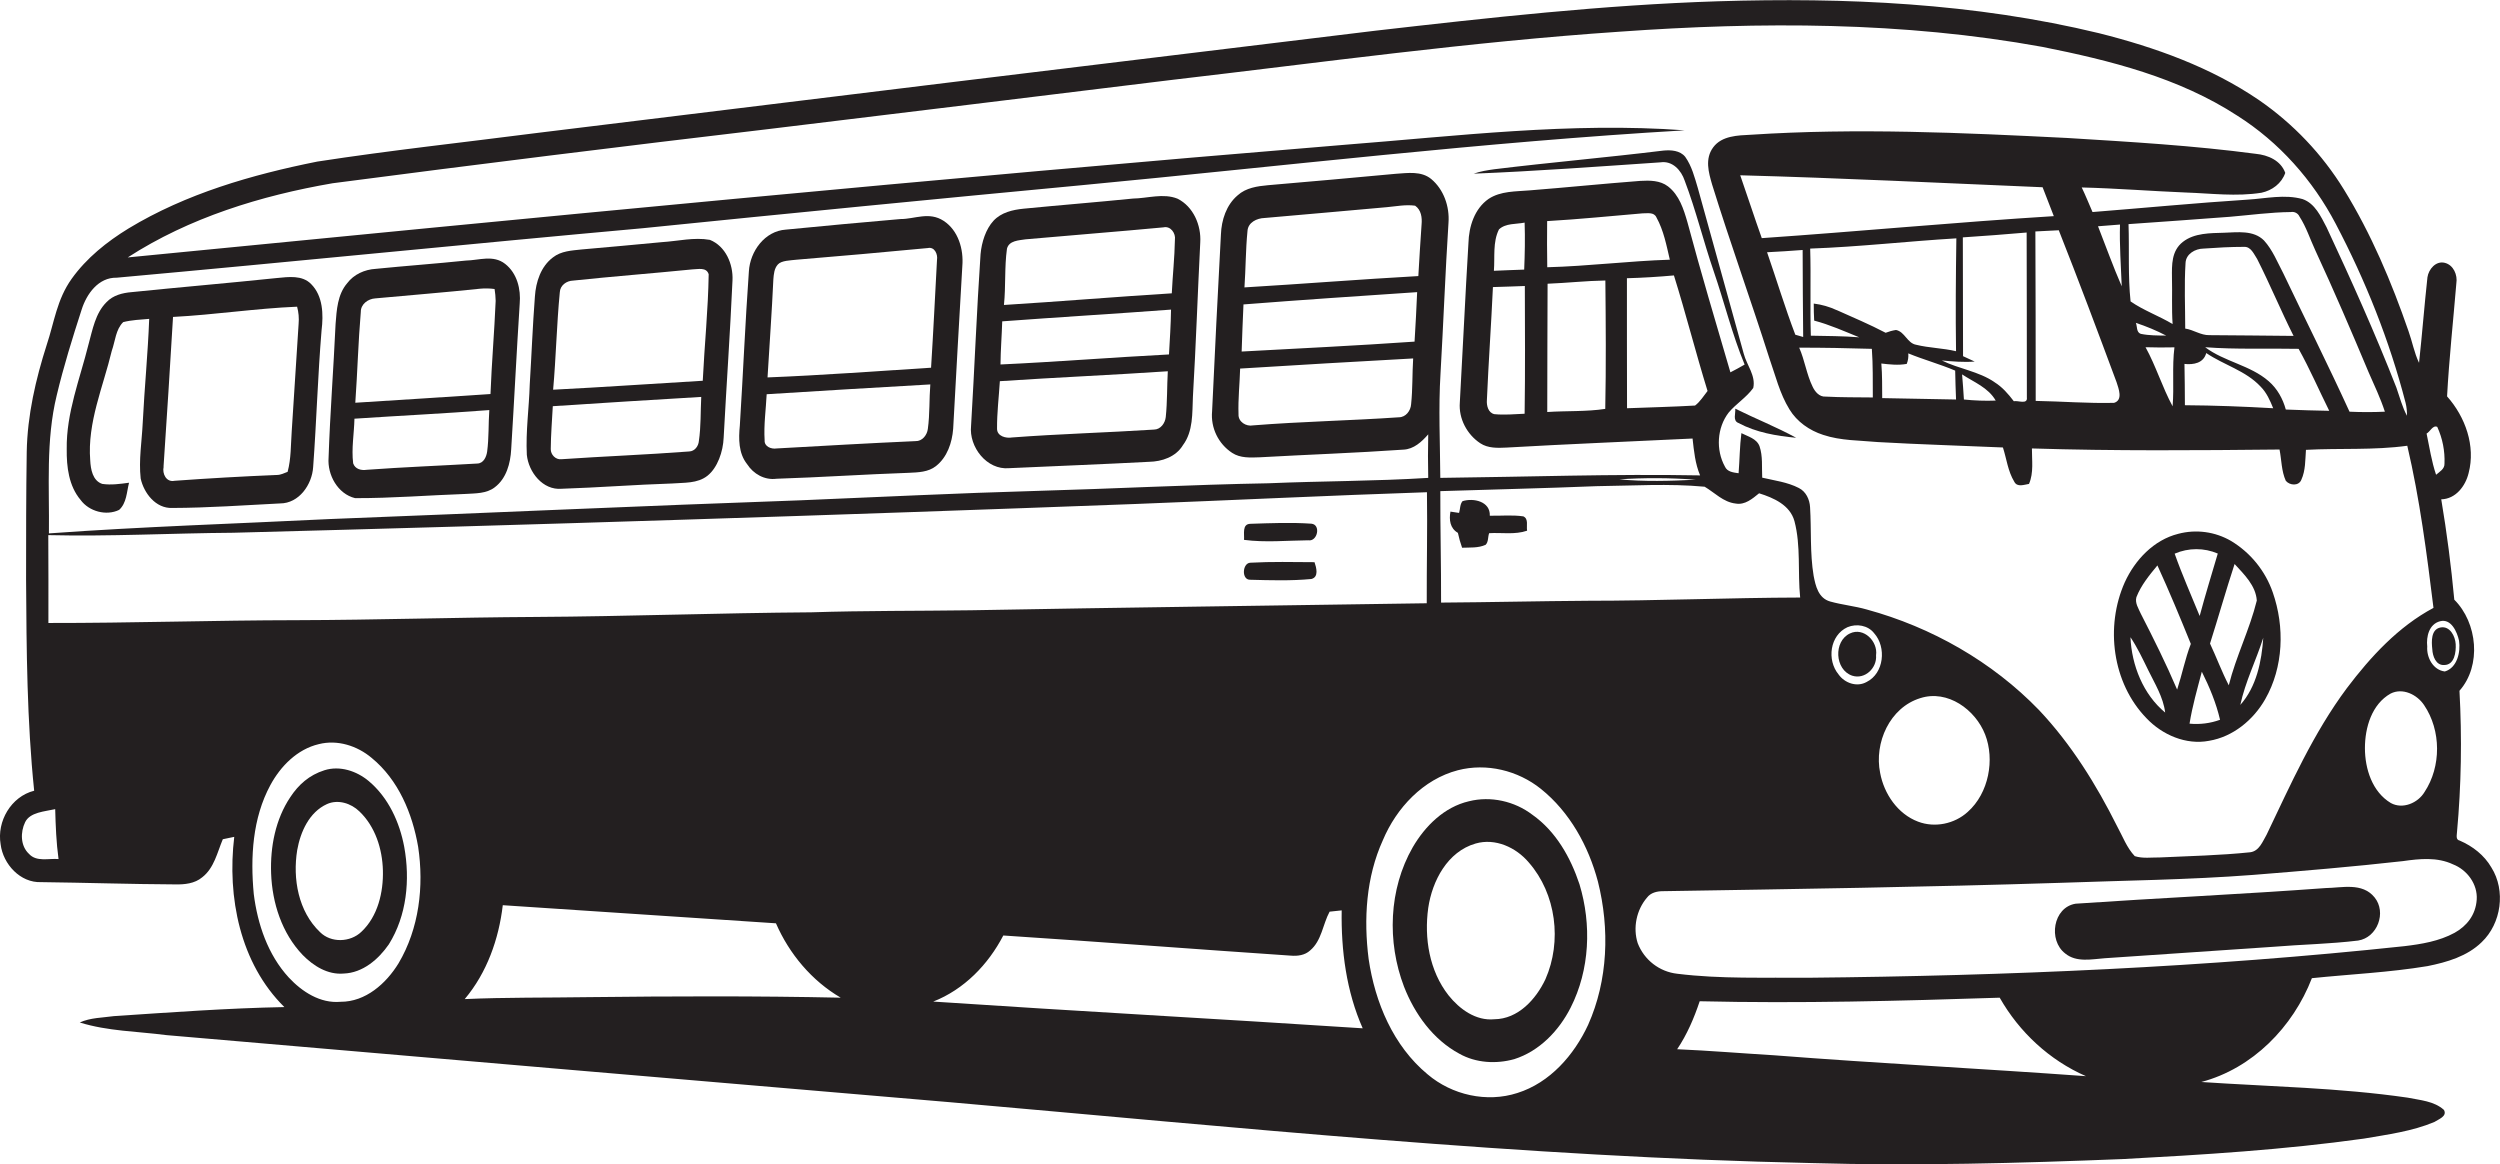 <?xml version="1.0" encoding="utf-8"?>
<!-- Generator: Adobe Illustrator 19.2.0, SVG Export Plug-In . SVG Version: 6.00 Build 0)  -->
<svg version="1.1" id="Layer_1" xmlns="http://www.w3.org/2000/svg" xmlns:xlink="http://www.w3.org/1999/xlink" x="0px" y="0px"
	 viewBox="0 0 2319.1 1080" style="enable-background:new 0 0 2319.1 1080;" xml:space="preserve">
<style type="text/css">
	.st0{fill:#231F20;}
</style>
<title>biseeise_Bus_flat_black_logo_White_background_67fafdf3-9111-4a6f-be4a-f1cfe6b76afa</title>
<path class="st0" d="M2049.2,687.2c22.2-3.7,41.1-19.3,52.1-38.6c17-29.8,18.2-67,7-99.1c-6.9-19.9-20.6-36.8-38.7-47.7
	c-14.8-8.6-32.4-11-49-6.6c-22.7,5.7-40.1,24.2-49.6,45c-18.3,41.1-11.6,93.4,20.2,126.1C2005.8,681.7,2027.9,691.3,2049.2,687.2z
	 M2031.1,671.3c2.6-16.3,7.2-32.2,11.4-48.2c7.1,14.2,13.3,29,16.9,44.6C2050.4,671,2040.7,672.2,2031.1,671.3L2031.1,671.3z
	 M2078.2,653.9c4.6-21.5,14.7-41.4,21.3-62.3C2098,613.4,2093.3,637,2078.2,653.9L2078.2,653.9z M2073,523.3
	c8.8,9.6,19.6,20,20.5,33.8c-6.6,26.8-19.3,51.8-26,78.6c-6.5-12.6-11.4-25.9-17.4-38.7c7.8-24.6,14.8-49.4,22.8-73.8L2073,523.3z
	 M2057.3,513.5c-5.7,19.3-11.6,38.5-16.8,57.9c-7.8-19.2-16.3-38.2-23.2-57.8C2030,508.1,2044.5,508,2057.3,513.5L2057.3,513.5z
	 M1981.8,554c4.3-11.1,12-20.4,19.5-29.5c11,24,21.1,48.4,31,72.8c-5.3,13.8-8.1,28.3-12.7,42.4c-10.2-23.9-21.8-47.2-33.7-70.4
	C1983.8,564.5,1980.3,559.4,1981.8,554L1981.8,554z M1992.7,621.5c6.2,12.7,14,25.1,15.8,39.5c-20.4-16.8-31.1-43.9-32.2-69.9
	C1982.7,600.6,1987.6,611.1,1992.7,621.5L1992.7,621.5z"/>
<path class="st0" d="M1612.7,392.4c16.4,8.8,35.2,12,53.5,13.7c-18.3-10-37.8-17.7-56.5-27C1610.2,383.4,1607.1,390.3,1612.7,392.4z
	"/>
<path class="st0" d="M2256.3,602.3c0.3,6.3,3.3,15.1,11.1,14.6c9.6-0.1,11-12.1,10.6-19.4s-5.4-17.2-14.2-15.4
	S2255.5,595.1,2256.3,602.3z"/>
<path class="st0" d="M342.1,724.6c-11.2-9.4-26.8-14.6-41.1-10.1s-24.1,13.5-31.6,24.8c-13.9,20.7-18.8,46.3-17.9,70.9
	c1,27.5,10,55.5,29.3,75.7c9.9,10.1,23.2,18.5,38,17.2c17.7-0.6,32.3-13.2,41.9-27.1c16.7-26.7,19.8-59.9,14.3-90.3
	C370.7,762.7,360.3,739.9,342.1,724.6z M335.2,864.4c-10.2,9.8-28.1,10.5-38.3,0.3c-20.2-19.2-25.5-49.5-21.2-76.1
	c3-16.9,11.1-35.2,27.6-42.7c10.2-4.6,22.3-0.8,30.1,6.8c14.7,14,21.3,34.8,21.8,54.8S350.6,850,335.2,864.4L335.2,864.4z"/>
<path class="st0" d="M1154,500.8c19.7,2.6,39.8,0.6,59.6,0.4c8.5,1.5,12-14.5,2.9-15.4c-18.8-1.3-37.7-0.5-56.5,0.1
	C1151.9,486,1154.5,495.5,1154,500.8z"/>
<path class="st0" d="M1421.5,755.8c-16.5-12.6-38.7-17.6-58.9-12.5c-22.8,5.3-40.6,22.9-52.1,42.7c-22.3,38.9-23.9,87.8-8.1,129.2
	c9.9,25.4,27,49.2,51.4,62.3c15.3,8.6,34.1,9.7,50.9,5c23.3-7.4,41.4-26.3,52.3-47.8c17.8-35.1,19.5-77.1,8.2-114.4
	C1456.9,795.3,1443.3,771.2,1421.5,755.8z M1433.6,908.4c-8.8,18.6-25.3,36.9-47.4,37.1c-17.1,1.7-32.3-9.4-42.5-22.2
	c-17.8-22.7-22.7-53.1-18.8-81.1c3.7-25.2,17.9-52.2,43.9-59.7c18.3-5.3,37.6,3.6,49.4,17.6C1443.6,829.1,1449.1,873.3,1433.6,908.4
	L1433.6,908.4z"/>
<path class="st0" d="M1159.7,537.8c18.9,0.5,38,1.1,56.8-0.7c7.1-1.8,4.6-10.6,2.9-15.6c-19.8-0.1-39.8-0.6-59.6,0.5
	C1152.4,522.4,1151.5,538,1159.7,537.8z"/>
<path class="st0" d="M2157.4,823.8c-77.2,5.7-154.7,9.2-231.9,14.5c-21.1,3.3-25.7,34-9.7,46.2c10.4,8.5,24.4,5.3,36.6,4.4
	c52.1-3.6,104.1-7,156.2-10.6c26.3-2.2,52.7-2.6,78.9-5.8c17.9-2.8,26.6-26.1,15.2-40.1S2172.5,823.6,2157.4,823.8z"/>
<path class="st0" d="M2144.6,907.4c35.8-3.7,71.8-5.3,107.3-11.2c18-3.6,36.8-9.1,50.2-22.2c18.3-17.4,22.5-47.9,9-69.3
	c-6.6-11.4-17.3-19.7-29.3-24.9c-4-0.8-2.7-5-2.6-7.8c4-43.6,4.7-87.5,2.3-131.2c20.7-23.4,16.7-63.1-4.8-84.5
	c-2.9-31.1-6.9-62.2-12.1-93.1c13.4-0.3,22.5-12.3,25.4-24.4c6.6-25.2-3.1-52.1-20-71.1c1.9-35,5.7-69.9,8.6-104.8
	c1.3-7.8-2.6-17.1-10.8-19.1s-14.9,5.9-16,13.4c-2.9,26.4-4.9,52.9-7.8,79.4c-4.5-9.4-6.3-19.8-9.8-29.5
	c-15.7-45.5-34.6-90.2-59.9-131.3c-20.2-32.8-47-61-78.7-82.9c-44.7-30.5-96.3-49-148.5-62.1c-115.5-28-235.2-33.3-353.5-29.6
	c-106.4,3.4-212.2,15.2-317.8,27.3C1017,59.8,758.2,91.4,499.3,123.2c-68.3,8.8-136.9,16.2-205,26.7c-60.8,12.2-121.6,29.7-175,62
	c-20.1,12.3-39,27.4-52.8,46.7s-16.2,40.5-23.1,61.1c-10.3,32.2-18,65.5-18.6,99.5c-0.6,39.6-0.6,79.1-0.6,118.7
	c0.4,65.3,0.8,130.6,7.5,195.6c-21.4,5.4-34.8,28.4-31.1,49.8c2.3,18.3,18.2,35.8,37.6,35c41.4,0.5,82.7,1.9,124.1,2.1
	c8.8,0.2,18.3-0.7,25.3-6.6c11.1-8.6,13.9-23,19.1-35.3l10.6-2.2c-6.7,55.7,5.3,117.3,46.5,157.9c-52.8,1-105.5,4.9-158.2,8.4
	C95,944.1,83.8,944,74,948.5c25.9,8.1,53.4,8.2,80.2,11.7c242.5,20.9,485.1,41.7,727.6,62.3c265.9,23.3,531.6,50.7,798.6,56.4
	c96.2,2.8,192.5,0.1,288.7-3.7c74.8-4,149.6-8.6,223.8-19c22-3.8,44.6-6.7,65.3-15.4c3.8-2.5,12.2-5.3,8.9-11.2
	c-9.2-8.3-22.2-9-33.8-11.4c-63.4-9.2-127.5-10.2-191.3-14.5C2089.6,991.1,2127.1,952.7,2144.6,907.4z M2281.1,594.3
	c1.6,10.5-1.7,25.2-13.2,28.6c-10.9-1.4-17-12.9-16.3-23.1c-1-9.2,1.6-20.8,11.9-23.5S2279.3,586.1,2281.1,594.3L2281.1,594.3z
	 M2249.1,734.7c-6.1,10.2-20.3,16.3-31.3,10.2c-17.2-10.3-24-31.7-24-50.9s6.4-40.8,23.8-50.6c11.2-5.7,24.6,0.9,31.1,10.7
	C2264.6,677.6,2264.7,711.1,2249.1,734.7L2249.1,734.7z M2260.9,396c4.9,10.7,7.2,22.4,6.7,34.1c0.2,5-4.6,7.5-7.8,10.3
	c-4.2-12.4-6.1-25.4-8.8-38.2C2254.2,400.5,2256.9,394,2260.9,396z M52.6,366.8c6.4-26.9,14.6-53.2,23.1-79.5
	c4.6-14.6,15.6-30.1,32.6-29.7c162.7-14.7,325.3-31.2,488-45.9c135.7-13.8,271.4-27.1,407.2-39.9c186.4-17.7,372.4-40,559.3-50.9
	c-105.7-7.8-211.3,5.3-316.5,13.5C870.1,165.3,494.2,202,118.5,238.8c57.1-36.9,123.4-57.3,190-68.8
	c134.5-17.6,269.2-34.3,403.9-50.2c124.9-15.1,249.9-30.4,374.9-45.7c138.3-16.1,276.3-35.3,415.2-44.7
	c130.6-9.3,262.9-9.4,392.1,14.1c62.7,12.5,126.6,28.5,180.8,63.8c38.7,24.5,70.1,59.8,91.3,100.3c27.7,52.7,49.9,108.3,64.8,166
	c1,4,1.4,8,1.3,12.1c-4.4-8.2-6.7-17.3-9.8-26.1c-19.7-50.4-41.9-99.8-64.8-148.8c-5.3-10-10.7-22.1-22.2-26.1
	c-16.7-4.7-34.1-0.5-51.1,0.5c-48,3.1-95.8,7.7-143.8,11.5c-3.3-7.6-6.4-15.3-10-22.8c32.3,0.8,64.5,3.4,96.8,4.7
	c23.2,0.8,46.7,3.9,69.9,0.2c9.9-2.1,18.7-8.6,22.1-18.4c-4.1-11.5-16-16.6-27.3-17.7c-58-7.7-116.5-11.1-174.9-14.7
	c-97.7-4.9-195.7-9.4-293.5-3c-12.2,0.6-26.9,0.9-34.9,11.6s-4.3,23.4-1.1,34.5c16.7,53.9,35.9,107.1,53,160.8
	c5.7,16.1,9.7,33.2,18.8,47.9c6.9,11.4,18.5,19.5,31.2,23.6c16.4,5.5,33.9,5.1,51,6.7c38.6,2.2,77.2,3.3,115.8,5
	c3.4,10.5,4.6,22,10.5,31.7c2.7,5.5,9.2,2.8,13.7,2.1c4.5-10.4,2.6-22,2.7-32.9c76.5,2.4,153.2,1.8,229.7,1c1.9,9.7,1.7,19.9,5.8,29
	c3.6,4.4,12,5.1,14.4-0.9c4-8.7,3.6-18.5,4.3-27.8c31.3-1.7,62.8,0.5,94-3.8c11.6,49.5,18.1,100,24.3,150.4
	c-32.6,17.4-58.2,45.2-80.3,74.4c-31.1,41.7-52.2,89.4-74.5,136c-3.7,6.3-6.8,15.2-15.2,16.3c-27.8,2.9-55.8,3.5-83.7,4.8
	c-7.8-0.1-15.9,1.2-23.4-1.2c-7.4-7.8-11.2-18.3-16.3-27.6c-19.4-38.8-42.6-76.2-72.5-107.9c-43.4-44.9-99.7-76.9-159.8-93.3
	c-11.2-3.2-22.8-4.3-33.9-7.4s-13.6-14.6-15.4-23.9c-3.5-21-2-42.5-3.3-63.6c-0.4-7.2-3.8-14.5-10.4-17.8c-10.6-5.5-22.6-6.9-34-9.6
	c-0.5-9.8,0.7-19.9-2.5-29.2c-2.7-7.1-10.8-9-16.8-12.1c-1.6,12.3-1.6,24.8-2.6,37.2c-4.8-0.7-10.5-1.2-12.7-6.2
	c-8.5-15.4-7.4-36,3.5-50.1c6.9-8.2,16.5-14,22.8-22.8c2.5-11.4-6-21.1-8.8-31.7c-14.2-51.2-28.4-102.4-42.6-153.7
	c-3-10-5.6-20.4-11.7-29c-4.8-6-13.3-6.5-20.4-5.8c-52.2,6.4-104.5,10.9-156.7,17.3c-6.4,0.9-12.9,1.9-19.1,4.1
	c57.8-2.3,115.5-6.6,173.2-10.5c11.2-1.7,19.3,7.4,22.5,17c10.5,27.6,17.4,56.4,27,84.3s17,58.3,28.6,86.3
	c-4.3,2.5-8.7,4.9-13.2,7.2c-13.6-46.4-27.4-92.7-39.9-139.4c-3.5-12.1-7.6-25.1-18-33.1c-7.3-5.6-16.9-5.6-25.6-5.1
	c-34.2,2.6-68.4,6.1-102.7,8.8c-12.9,1.1-26.9,0.5-38.1,7.9c-13.1,9.1-18.3,25.7-18.7,41c-3,49.3-5.2,98.6-8,147.9
	c-1.2,14.9,6.7,29.7,19,37.8c7.1,4.7,16,4.4,24.1,4c57.6-3.3,115.2-5.6,172.8-8.4c1.3,11.6,2.4,23.3,7,34.2
	c-80.3-1.5-160.7,1.4-241,2.3c-0.2-32.3-1.8-64.7,0.2-96.9c2.7-46.6,4.4-93.2,7.4-139.8c1.1-15-4.4-30.9-16.1-40.6
	c-9.2-7.5-21.7-5.5-32.6-4.8c-39.5,3.7-79.1,7.2-118.7,10.6c-9.9,0.9-20.5,2.4-28.2,9.4c-10.5,8.9-15,22.9-15.5,36.3
	c-2.9,54.7-5.7,109.4-8.2,164.1c-1.4,15.3,5.8,30.1,18.6,38.5c7.6,5,17,4.4,25.6,4.1c44.4-2.5,88.8-4,133.2-7.1
	c9.7-0.4,17.1-7.3,23.1-14.2c-0.3,13.5-0.3,26.9,0,40.4c-49.3,3.1-98.8,2.9-148.2,5c-71.9,1.3-143.8,5.1-215.6,7.1
	s-145.7,5.7-218.6,8.7c-145.6,5.1-291.2,11.8-436.8,17.4c-86.8,4.3-173.6,7-260.3,13.3C45.9,452,42.4,408.6,52.6,366.8z
	 M2046.6,327.5c16.3,11.1,36.6,16.3,50.4,31.1c5.6,5.6,8.8,12.9,11.7,20.1c-27.3-1.6-54.6-2.6-81.9-2.8c-0.1-12.8-0.1-25.5-0.4-38.3
	C2034.8,338.5,2044.1,336.9,2046.6,327.5z M2027.4,243.9c0.4-8.4,9-13.2,16.6-13.3c12.5-0.9,25.1-1.6,37.7-1.6
	c6.4-0.3,9.1,6.7,12.1,11.2c11.9,23.5,22,47.9,33.8,71.4c-26-0.4-52.1-0.4-78.1-0.7c-8,0.2-14.7-5-22.4-6.1
	C2027.1,284.6,2026.1,264.2,2027.4,243.9z M2104.5,353.6c-17.1-14.9-41-18-58.9-31.5c28.8,2.2,57.8,0.9,86.7,1.5
	c10.4,18.7,18.9,38.4,28.4,57.5c-13.4-0.3-26.9-0.6-40.3-1.2C2117.7,370,2112.5,360.5,2104.5,353.6L2104.5,353.6z M2118.1,253.6
	c-5.5-10.4-9.9-21.7-17.9-30.5c-9.7-9.8-24.7-7.6-37.2-7.2s-27.4,0.1-38.1,8.5s-10.2,21.5-10.1,33.1c0.4,14.4-0.4,28.8,0.6,43.1
	c-12.7-7.6-26.9-12.6-39-21c-2.5-23.8-1.1-47.8-1.9-71.7c31.3-2.2,62.7-4.4,94-6.8c18.9-1.6,37.7-4.2,56.6-4.4
	c3.3-0.6,6.6,1.1,8,4.2c6.3,9.7,9.8,20.9,14.7,31.4c17.3,37.3,33.5,75.1,49.4,113c5.3,12.1,11,24,15.1,36.6
	c-10.9,0.5-21.9,0.5-32.8,0C2159.8,338.8,2138.5,296.4,2118.1,253.6L2118.1,253.6z M2015.4,376.9c-9.6-17.7-15.4-37.2-25.1-54.8
	c8.9,0.3,17.9,0.3,26.8,0.1C2014.8,340.3,2016.9,358.7,2015.4,376.9z M1985.9,309.7c-4.3-1.4-3.2-7-4.6-10.2
	c9.7,3.2,19.1,7.1,28.1,11.8C2001.5,311.2,1993.6,311.3,1985.9,309.7z M1850.2,354.5c-14.8-10.1-33.1-12.3-48.9-20.1
	c10.1,0.9,20.3,1.8,30.5,1l-10.8-5c-0.1-36.7-0.2-73.5-0.2-110.2c19.7-1.3,39.5-2.8,59.2-4.5c0.2,51,0.1,101.9,0.2,152.9
	c0.9,7-8.2,2.7-12.1,3.6c-5.2-6.8-10.8-13.3-18-17.7H1850.2z M1851.3,371.6c-9.8,0.4-19.7,0-29.5-1c-0.5-7.8-1-15.6-1.7-23.3
	C1831,354.5,1844.4,359.5,1851.3,371.6z M1736.4,323.6c1.1,15,0.8,30.1,0.9,45.1c-14.6-0.2-29.2,0-43.8-0.8c-5.7,0.4-9.8-4.4-12-9.1
	c-5.7-11.6-7.3-24.6-12.5-36.3C1691.4,322.5,1713.9,322.9,1736.4,323.6z M1665.4,310.5c-9.6-25.2-17.4-51.1-26.2-76.5
	c11-0.6,22-1.2,33-2.1c0.1,26.9,0.2,53.8,0.5,80.7L1665.4,310.5z M1703.8,287.7c-6.7-3.1-13.9-5.2-21.3-6.1c0,5.3,0.1,10.5,0.4,15.8
	c14.4,3.8,28,9.9,41.8,15.5c-15-1.2-30-1.2-44.9-1.5c-0.8-26.9,0.2-53.9-0.6-80.8c45.3-1.6,90.3-6.8,135.6-9.5
	c-0.5,34.9-0.8,69.8-0.3,104.7c-12.2-2.9-24.9-3-37.1-6c-8.2-1.5-10.4-12.1-18.6-13.7c-3.3,0.5-6.5,1.4-9.6,2.6
	c-14.9-7.8-30.3-14.3-45.5-21.1L1703.8,287.7z M1768.7,337.7c1.3-3.1,1.8-6.5,1.5-9.9c14.3,5.9,29.2,9.9,43.5,16
	c0.1,8.9,0.5,17.8,0.8,26.8l-68.5-1.3c-0.1-10.7,0.1-21.4-0.8-32.1c7.7,0.9,15.6,1.8,23.4,0.4L1768.7,337.7z M1634.3,220.9
	c-6.9-19.3-13.2-38.9-20-58.3c93.5,2.5,187,7.2,280.5,11.1c3.5,8.9,7,17.8,10.4,26.8C1814.7,206.1,1724.6,214.7,1634.3,220.9z
	 M1909.8,213.6c18.5,46.7,36.1,93.8,53.6,140.9c1.9,6,6.2,16.6-2.3,19.2c-24.2,0.6-48.5-1.4-72.7-1.8c0-52.4-0.1-104.8-0.3-157.2
	L1909.8,213.6z M1946.2,209.9l20.4-1.6c-0.6,19.1,0.9,38.2,1.6,57.3C1960.2,247.3,1953.5,228.5,1946.2,209.9L1946.2,209.9z
	 M1781.4,647.6c25.3-8.1,51.1,10.7,60.1,33.8s3.5,54.3-16.2,71.8c-12.2,11.1-30.5,14.9-46,9c-18.9-7.1-31.6-25.8-35.2-45.2
	C1738.4,689.1,1753,656.3,1781.4,647.6z M1731.6,632.6c-9,5.1-20.4,1.1-26.1-7c-11-13.3-8.1-36.3,8.3-43.8
	c8.4-3.5,19.1-1.8,24.8,5.7C1750.1,600.4,1747.7,624.6,1731.6,632.6L1731.6,632.6z M1581.3,451.5c9.3,5.5,17.3,14.3,28.7,15.6
	c8.7,1.6,15.6-4.5,21.8-9.5c13.5,4.2,28.7,10.9,32.8,25.8c6.1,23.1,2.9,47.3,5.3,70.9c-65.8,0.2-131.5,3-197.2,3
	c-45.3,0.3-90.6,1.4-135.9,1.7c0.1-34.5-0.8-69-0.7-103.4c48.2-1.6,96.5-2.6,144.7-4.6C1514.3,450.6,1547.9,448.4,1581.3,451.5z
	 M1501.4,444.7c23.9-1.6,47.8-1.5,71.7,0.3c-23.8,1.2-47.9,1.9-71.7-0.4V444.7z M1435.6,263.2c17.9-0.7,35.7-2.7,53.6-3
	c0.4,39.7,0.7,79.4-0.1,119.1c-17.6,2.7-35.9,1.7-53.8,2.9C1435.5,342.5,1435.3,302.8,1435.6,263.2z M1435.3,247.9
	c-0.3-14.3-0.2-28.6-0.1-42.8c29.6-1.7,59.1-4.7,88.6-7.2c4.4,0.1,10.5-1.4,12.8,3.8c6.7,12.1,9.3,25.9,12.4,39.2
	c-38,1.2-75.7,6-113.6,7L1435.3,247.9z M1509.2,258.1c14.5-0.4,29.1-1.3,43.6-2.6c11.1,35.5,20.2,71.6,31.2,107.2
	c-3.7,4.6-6.8,9.9-11.6,13.5c-21,1.2-42.1,1.7-63.1,2.5C1509.1,338.5,1509.3,298.3,1509.2,258.1z M1414.5,265.3
	c0.1,39.5,0.4,79-0.2,118.5c-9.3,0.4-18.7,1.3-28,0.4c-5.8-1.2-7.4-8-7-13.1c1.5-34.9,4-69.8,5.6-104.8
	C1394.8,265.9,1404.7,265.8,1414.5,265.3L1414.5,265.3z M1385.8,251.2c1-12.8-1.2-26.6,4.7-38.4c6.3-5.9,15.9-4.7,23.8-6.3
	c0.5,14.5,0.2,29.1-0.4,43.6C1404.6,250.5,1395.2,250.7,1385.8,251.2L1385.8,251.2z M1151.8,326.1c0.6-14.6,0.9-29.1,1.7-43.7
	c53.7-4.2,107.4-7.8,161.1-11.4c-0.6,15.3-1.5,30.6-2.4,45.9C1258.9,320.6,1205.4,323.2,1151.8,326.1L1151.8,326.1z M1310.9,332.6
	c-0.9,14.1-0.4,28.3-1.9,42.4c-0.4,6-4.9,12.1-11.4,12.1c-45,3.1-90.2,3.9-135.2,7.5c-6.4,1.3-13.9-3.3-13.5-10.3
	c-0.5-14.1,1.1-28.3,1.5-42.4c53.5-3.3,107.1-6.5,160.6-9.4L1310.9,332.6z M1154.4,266.7c1.2-17.4,1.1-34.9,2.8-52.2
	c0.4-8.2,8.7-12.1,16-12.3c37.7-3.4,75.4-6.5,113.1-10c8.8-0.8,17.6-2.6,26.4-1.4c5.7,3.9,6.6,11.1,6,17.5c-1.2,15.9-2,31.8-3,47.8
	c-53.8,3-107.5,7.3-161.2,10.5L1154.4,266.7z M26.9,792.1c-8-7.4-8.1-20.1-3.6-29.4s18.1-9.9,27.9-12.1c0.4,15.4,1,31,3.1,46.3
	C45.3,796.1,33.9,799.8,26.9,792.1z M44.9,577.9c0.2-27.1-0.1-54.3-0.1-81.5c57.2,1.4,114.3-1.8,171.5-2.2
	c279.1-7.3,558.2-16.2,837.3-26.7c90-3.5,180-7.9,270.1-10.9c0.5,34.3-0.3,68.6-0.2,103c-140.9,2.2-281.9,3.9-422.8,6.5
	c-49.3,0.7-98.6,0.3-147.9,1.9c-85.4,0.6-170.7,3.8-256.1,4.3c-73.7,0.4-147.4,2.8-221.2,3C198.6,575.4,121.8,578,44.9,577.9
	L44.9,577.9z M369.7,893.6c-11.5,18.8-30.6,35.8-53.8,35.7c-18.8,1.7-35.7-9.3-48-22.5c-19.4-21.1-29-49.5-32.5-77.5
	c-3.2-34.1-1.2-70.3,15.4-101c9.5-17.6,25-33.3,44.9-38c17.3-4.4,35.7,1.5,49.1,12.8c24.8,20.3,37.8,51.6,43.1,82.5
	C393.4,822.2,388.8,861.4,369.7,893.6z M545.2,925c-38,0.6-76.1,0.1-114.1,1.8c20.6-24.5,31.6-55.6,35.3-87.1l253.4,16.8
	c12.4,28.4,33.2,53.3,60.1,69C701.7,923.8,623.5,924.1,545.2,925z M865.7,929.1c28.6-11.2,51-34.3,65-61.3
	c89,5.8,177.9,12.7,266.9,18.7c6.3,0.5,12.9-0.4,17.7-4.8c10.8-9.1,11.7-24.2,18.1-36l11.2-1.2c-0.6,37.2,4.3,75.1,19.5,109.4
	C1131.4,945.2,998.5,938,865.7,929.1z M1473.2,950.7c-13,28-35.4,53.7-65.6,63.2c-28.4,9.2-60.7,1.9-83.3-17.3
	c-31.9-26.4-48.8-66.8-54.7-107c-4.7-37-2.4-75.9,13.2-110.2c12.6-30,37.4-56.5,69.6-64.9c26.6-6.9,55.7,0.2,77,17.3
	c26.8,21.5,44.2,53.1,52.9,86C1493.3,861.6,1491.7,909.3,1473.2,950.7L1473.2,950.7z M1645.5,978.9c-29.9-1.8-59.8-4.3-89.7-5.6
	c9.2-13.7,15.7-28.9,20.9-44.5c92.8,2.2,185.6-0.3,278.3-3.3c18.2,32,46.2,58,80,72.8C1838.5,991.3,1741.9,986.4,1645.5,978.9
	L1645.5,978.9z M1677.7,907c-40.6-0.4-81.4,1.3-121.7-3.7c-16.6-1.8-30.8-12.8-36.8-28.4c-4.6-14.3-1.1-30.9,8.6-42.2
	c3.4-4.6,9.3-6,14.7-6c122.4-2,244.8-3.8,367.1-7.7c60.2-2.2,120.4-2.8,180.4-7.4c46.4-3.7,92.8-7.6,139.1-12.8
	c15.4-2.2,31.8-3.9,46.4,3c13.1,5.1,23,18.4,22,32.8s-9.4,24.5-20.5,30.7c-14.3,7.8-30.7,10.5-46.6,12.4
	C2046.8,897.3,1862.2,905.2,1677.7,907L1677.7,907z"/>
<path class="st0" d="M329.4,462.1c34.2,0.1,68.3-2.7,102.5-3.9c9.2-0.6,19.4-0.2,27.1-6.2c10.8-8.2,14.5-22.2,15.2-35.2
	c2.8-45,5-90.1,7.9-135.1c1.2-13.5-2.4-28.2-13.5-36.9s-24.4-3.3-36.3-3.1c-27.9,2.9-55.9,4.9-83.8,7.7
	c-10.2,0.6-20.3,5.1-26.5,13.4c-8.9,10.4-9.7,24.7-10.7,37.7c-1.9,41.4-5.1,82.8-6.5,124.2C303.6,440.5,313.3,458.2,329.4,462.1z
	 M334.7,289.5c-0.2-7.3,6.7-12.3,13.4-12.7c32.5-3,65-5.6,97.4-9c4.4-0.4,8.9-0.3,13.3,0.3c0.6,3.6,0.9,7.3,1,11
	c-1.2,28.8-3.7,57.5-4.8,86.4c-41.7,2.8-83.5,5.5-125.4,8.1c2-28.1,2.7-56.2,5.1-84.2L334.7,289.5z M328.8,388.4
	c41.7-2.8,83.4-4.8,125.1-8c-0.9,12.8-0.3,25.7-2,38.5c-0.7,4.9-3.3,10.9-9.1,11.1c-34.2,2-68.5,3.3-102.6,5.8
	c-5.1,0.8-10.8-0.6-12.6-6C325.9,416,328.5,402.2,328.8,388.4z"/>
<path class="st0" d="M936.1,434.3c43.2-2,86.5-3.6,129.7-5.9c12.1-0.2,25-4.6,31.5-15.4c9.7-13,8.6-29.8,9.3-45.1
	c2.8-47.6,4.4-95.4,6.8-143c1-15.9-6.4-33.3-21.1-40.6c-13.2-5.3-27.7-0.3-41.4-0.1c-33.8,3.4-67.7,6.1-101.5,9.4
	c-10,1-20.7,3.5-27.8,11.2s-11,19.8-12,31c-3.6,53-5.6,106.1-8.8,159.2C898.7,414.6,915.4,436.2,936.1,434.3z M934.1,230.7
	c1.9-7.6,11.1-7.7,17.3-8.7c42.6-3.8,85.3-7.1,127.9-11.1c6.6-1.5,11.5,5.5,10.6,11.5c-0.3,16.6-2.1,33.1-2.9,49.7
	c-51.9,3.2-103.8,7.6-155.7,10.8C933.1,265.5,931.7,248,934.1,230.7L934.1,230.7z M929.7,298.1c52.2-3.9,104.4-7,156.6-10.9
	c-0.2,13.9-1.1,27.7-1.9,41.6c-52.1,2.7-104.1,6.9-156.3,9.3c0.1-13.3,1.2-26.6,1.6-39.9L929.7,298.1z M927.5,353.6
	c51.9-3.5,103.9-5.7,155.8-9.2c-0.8,14.2-0.4,28.4-1.9,42.5c-0.6,5.6-4.7,11.5-10.9,11.6c-43.8,2.8-87.8,4-131.6,7.3
	c-5.7,1-14.1-1.1-14-8.2c-0.1-14.7,1.7-29.3,2.6-43.9L927.5,353.6z"/>
<path class="st0" d="M520.9,453.4c34.2-1.1,68.4-3.8,102.6-4.9c11-0.9,23.5,0.2,32.8-7.2s14.5-22.4,15-35.4
	c2.6-48.6,6-97.2,8.2-145.9c0.7-15-6.4-31.7-21-37.5c-14.7-2.6-29.6,1.2-44.3,2.1c-24.9,2.3-49.7,4.7-74.6,6.8
	c-9.2,1-19.1,1.4-26.7,7.4c-11.2,8.4-15.8,22.7-16.7,36.2c-2.1,27.2-3.1,54.5-4.8,81.8c-0.6,21.7-3.8,43.3-2.7,65.1
	C490.3,437.9,503.5,454.9,520.9,453.4z M519.3,271.1c0.3-6.4,6.2-10.6,12.2-10.8c36.9-3.9,73.8-6.7,110.7-10.4
	c5.3-0.1,13.1-2.3,15.2,4.5c-0.5,32.9-3.9,65.8-5.5,98.8c-46.3,2.7-92.5,6-138.8,8.3C515.8,331.4,516.4,301.1,519.3,271.1
	L519.3,271.1z M512.8,376.8c45.9-3.1,91.8-5.8,137.7-8.6c-0.7,13.6-0.2,27.4-2.2,40.9c-0.4,4.8-3.8,9.5-9,9.7
	c-39.5,3-79.1,4.5-118.6,7.2c-5.3,0.6-9.9-4.3-9.8-9.4C511,403.3,512.1,390,512.8,376.8L512.8,376.8z"/>
<path class="st0" d="M720.4,444.1c40.9-1.3,81.7-4.1,122.7-5.5c8.6-0.4,18.1-0.6,25.2-6.3c10.4-8.2,14.9-21.7,15.9-34.5
	c2.7-50.3,5.6-100.7,8.5-151c1.3-15.5-3.7-33-17.3-41.9s-26.9-1.6-40.1-1.7c-35.5,3.1-70.9,6.3-106.3,9.8
	c-19.6,1.3-33.2,20.1-34.3,38.7c-3.4,47.6-5.4,95.4-8.4,143.1c-1.2,12.2-1.3,25.6,6.7,35.7C698.9,439.7,709.3,445.6,720.4,444.1z
	 M717.4,259.1c0.4-4.8,0.8-10.1,4.2-13.8s11.5-3.7,17.4-4.4c40.6-3.3,81.2-7,121.7-10.8c6.3-1.4,9.4,5.8,8.5,11
	c-1.8,33.3-3.4,66.7-5.5,100c-50.6,3.2-101.1,7-151.7,9C713.8,319.8,716,289.5,717.4,259.1L717.4,259.1z M711.2,365.7
	c50.6-3.1,101.2-6.3,151.8-9.1c-1.1,13.7-0.4,27.6-2.3,41.3c-0.7,5.7-5.2,11.5-11.4,11.3c-43,1.9-85.9,4.4-128.9,6.8
	c-4.9,0.8-11.5-1.7-11.1-7.6C708.4,394.1,710.5,379.9,711.2,365.7z"/>
<path class="st0" d="M1413.1,479c-10.3-1.5-20.7-0.4-31.1-0.6c0.6-13.3-15.2-16.7-25.3-13.5c-2.5,3-2.1,7.3-3.2,10.9l-8-1.2
	c-1.4,7.6-0.4,15.5,6.9,19.7c1,4.7,2.3,9.3,3.9,13.8c7.3-0.3,15,0.4,21.8-2.7c2.8-2.7,2-7.4,3.3-10.8c11.7-0.7,23.8,1.6,35.2-2.3
	C1415.8,487.8,1418.2,481.3,1413.1,479z"/>
<path class="st0" d="M110.5,473c7-6.3,7-16.6,9.2-25.2c-8.2,1.1-16.6,2.3-24.8,1.1c-9-2.9-10.8-13.7-11.2-21.8
	c-2.8-35.2,12-68.2,20-101.7c3.2-8.9,3.6-19.8,10.6-26.6c7.9-2,16-2.3,24.1-3c-1.2,32.2-4.4,64.2-6,96.4
	c-0.8,17.2-3.8,34.4-1.9,51.7c3,13.6,14,27.9,29.3,27.3c33.3-0.1,66.7-2.5,100-4.2c17.6,0,29.7-17.5,30.7-33.8
	c3.1-42.2,4.3-84.6,7.8-126.8c1.8-14.6,1.4-31.8-9.7-42.9c-8.3-8.5-21-6.6-31.7-5.6C212,262.6,167,266.4,122,271
	c-8.4,0.7-17.1,2.9-23.1,9.2c-10.5,10.4-13,25.6-16.8,39.3c-8,32.1-20.7,63.6-20.2,97.1c-0.2,16.4,1.9,34.2,12.9,47.2
	C82.6,474.4,98.5,478.8,110.5,473z M151.7,432.9c3.1-46.3,6.1-92.6,8.8-138.9c38.5-2,76.7-7.9,115.1-9.5c1.4,5.2,1.9,10.6,1.4,16
	c-2.3,33.2-4.1,66.5-6.4,99.7c-0.9,12.5-0.5,25.3-3.8,37.5c-3.2,1.2-6.4,2.9-9.9,2.9c-31.7,1.3-63.3,3.1-95,5.4
	c-7.6,1.6-11.6-6.5-10.1-13.1H151.7z"/>
<path class="st0" d="M1716.1,587.6c-15.4,7.2-14.2,33.7,2.1,39.2c11.8,3.8,23.1-7.2,22.1-18.9C1742.2,595,1728.8,581.5,1716.1,587.6
	z"/>
</svg>
